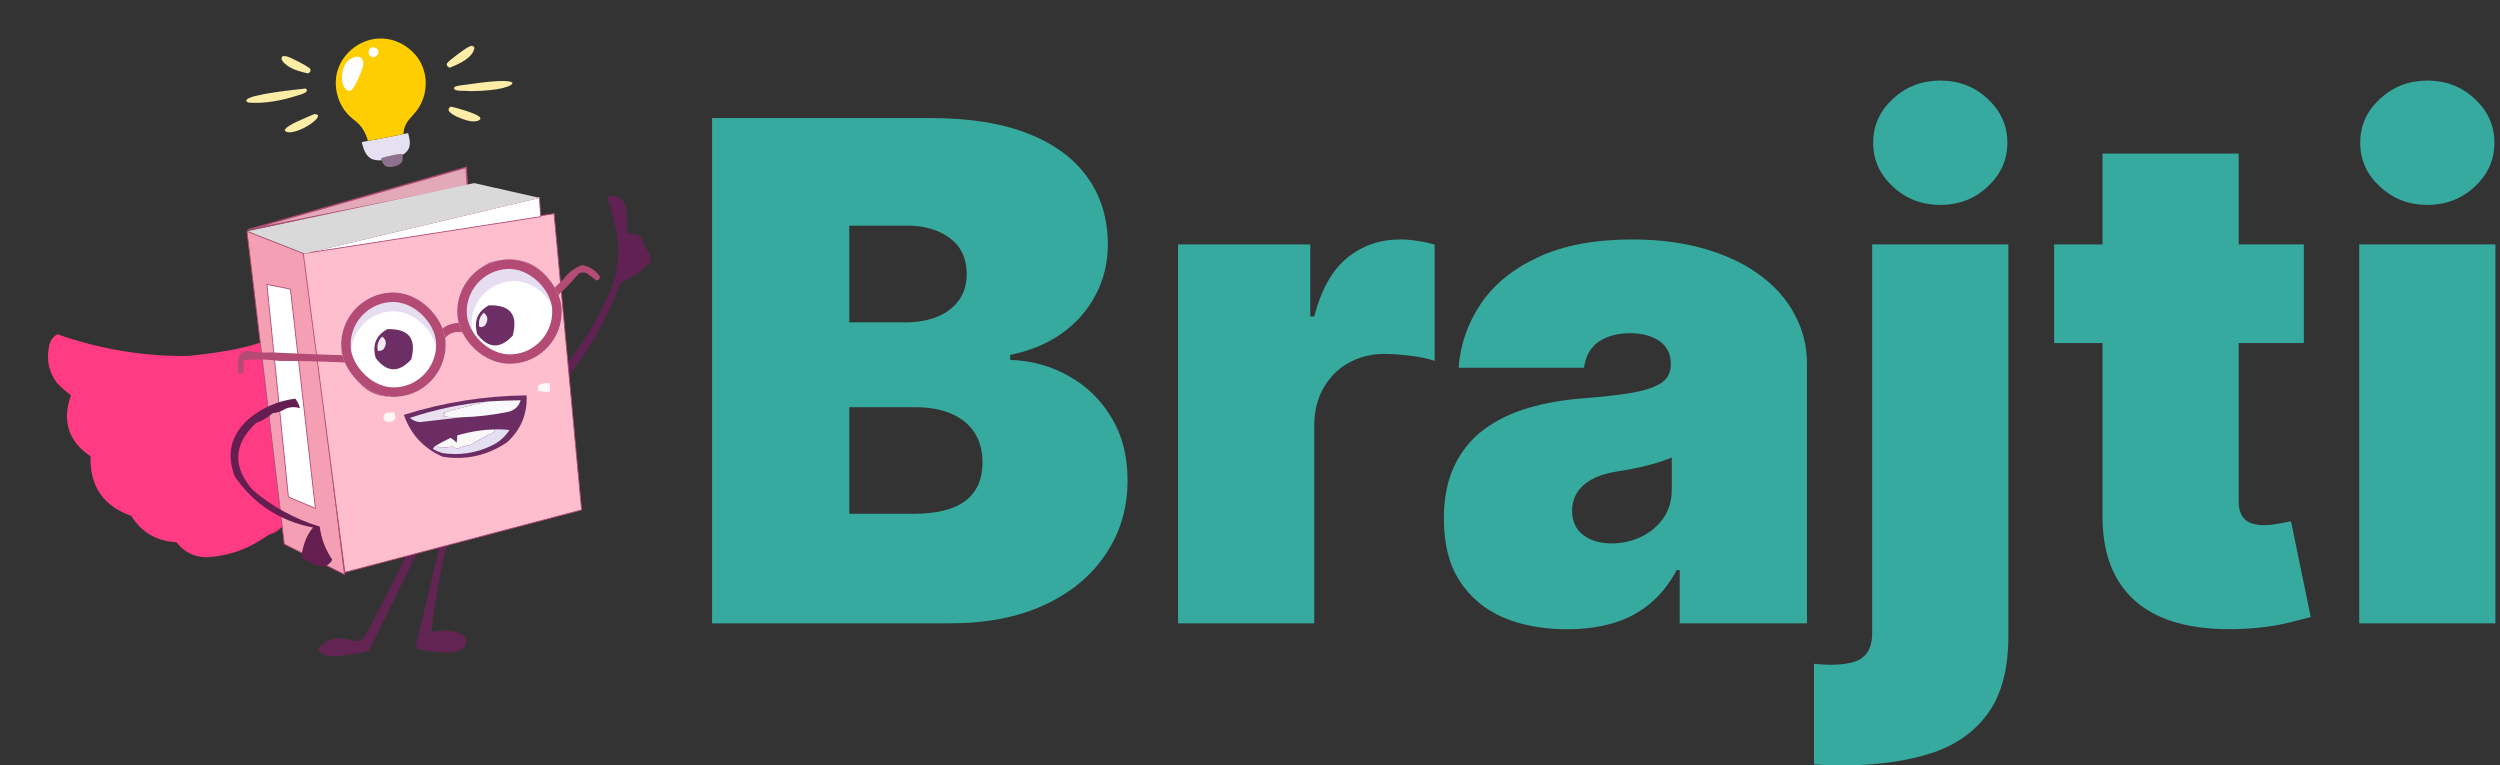 <svg width="405" height="124" viewBox="0 0 405 124" fill="none" xmlns="http://www.w3.org/2000/svg">
<rect x="0" y="0" width="405" height="124" fill="#333333" stroke="none"/>
<path fill-rule="evenodd" clip-rule="evenodd" d="M91.819 58.913C91.308 59.942 91.064 60.991 91.089 62.059C95.208 57.262 98.332 51.856 100.462 45.843C102.343 45.104 103.966 43.975 105.331 42.454C105.452 41.963 105.411 41.479 105.209 41.002C104.638 40.398 104.273 39.672 104.113 38.823C103.457 38.008 102.605 37.685 101.557 37.855C101.598 36.481 101.557 35.11 101.435 33.74C101.021 32.158 100.007 31.513 98.392 31.804C98.991 33.873 99.518 35.971 99.975 38.097C100.377 41.094 100.053 43.998 99.001 46.811C97.156 51.211 94.762 55.245 91.819 58.913Z" fill="#602253"/>
<path fill-rule="evenodd" clip-rule="evenodd" d="M43.472 86.621C43.121 86.322 42.714 86.078 42.251 85.889C42.414 85.726 42.577 85.563 42.739 85.401C42.658 85.319 42.577 85.238 42.495 85.156C42.263 85.358 42.019 85.399 41.763 85.278C40.597 84.601 39.498 83.828 38.467 82.959C36.186 80.348 34.396 77.418 33.096 74.17C32.855 71.125 33.059 68.115 33.706 65.137C33.95 65.137 34.194 65.137 34.439 65.137C34.544 64.212 34.788 63.317 35.171 62.451C35.352 62.259 35.556 62.097 35.781 61.963C36.11 60.373 36.965 59.153 38.345 58.301C38.572 58.011 38.653 57.685 38.589 57.325C38.833 57.325 39.077 57.325 39.322 57.325C39.282 57.739 39.323 58.146 39.444 58.545C39.661 58.841 39.865 58.841 40.054 58.545C39.667 58.137 39.504 57.648 39.566 57.08C39.159 57.08 38.752 57.08 38.345 57.08C28.391 58.438 18.707 57.461 9.292 54.151C8.554 54.559 8.106 55.21 7.949 56.104C7.488 58.266 7.895 60.219 9.17 61.963C9.888 62.739 10.661 63.43 11.489 64.038C10.017 68.2 11.075 71.496 14.663 73.926C14.539 78.771 16.736 81.986 21.255 83.57C22.946 86.256 25.387 87.68 28.579 87.842C29.803 89.43 31.431 90.244 33.462 90.283C37.197 90.065 40.534 88.844 43.472 86.621Z" fill="#FE3B83"/>
<path fill-rule="evenodd" clip-rule="evenodd" d="M39.88 56.587C39.344 56.678 38.855 56.841 38.416 57.075C38.822 57.075 39.229 57.075 39.636 57.075C39.574 57.643 39.737 58.131 40.124 58.54C39.935 58.835 39.732 58.835 39.514 58.54C39.394 58.141 39.353 57.734 39.392 57.319C39.148 57.319 38.904 57.319 38.66 57.319C38.724 57.68 38.642 58.005 38.416 58.296C37.035 59.147 36.181 60.368 35.852 61.958C35.626 62.091 35.423 62.254 35.242 62.446C34.859 63.312 34.615 64.207 34.509 65.132C34.265 65.132 34.021 65.132 33.777 65.132C33.129 68.109 32.926 71.12 33.166 74.165C34.467 77.413 36.257 80.342 38.538 82.954C39.569 83.822 40.667 84.595 41.834 85.273C42.09 85.393 42.334 85.353 42.566 85.151C42.647 85.232 42.729 85.314 42.81 85.395C42.647 85.558 42.485 85.721 42.322 85.883C42.785 86.073 43.192 86.317 43.542 86.616C44.187 86.505 44.757 86.22 45.251 85.761C47.105 84.269 48.896 82.763 50.623 81.245C50.641 80.397 50.804 79.583 51.111 78.803C45.683 79.562 40.8 78.342 36.462 75.141C33.95 72.212 33.625 69.038 35.486 65.62C36.994 63.133 39.029 61.262 41.589 60.005C40.781 58.961 40.211 57.822 39.88 56.587Z" fill="#E13575"/>
<path d="M43.542 54.924C38.044 57.645 23.067 58.372 16.266 58.396C23.634 68.338 38.881 88.166 40.921 87.94C42.961 87.713 55.752 78.115 61.892 73.345L48.077 54.924C48.856 53.791 49.04 52.204 43.542 54.924Z" fill="#FE3B83"/>
<path d="M61.84 25.961C61.804 25.833 61.771 25.742 61.808 25.609C62.277 25.429 64.707 24.865 65.118 24.934L65.198 25.085C65.233 25.532 65.327 26.029 64.995 26.392C64.585 26.838 63.737 27.054 63.153 27.064C62.818 27.07 62.482 26.976 62.237 26.735C62.028 26.53 61.935 26.23 61.84 25.961Z" fill="#8F708E"/>
<path d="M45.83 9.088C46.071 9.067 46.299 9.087 46.531 9.158C47.217 9.37 49.504 10.552 50.066 10.98C50.233 11.108 50.292 11.187 50.322 11.396C50.287 11.59 50.172 11.698 50.046 11.84C50.001 11.851 49.993 11.855 49.951 11.86C49.717 11.885 49.43 11.786 49.203 11.729C48.13 11.46 47.029 11.09 46.187 10.348C45.937 10.128 45.608 9.797 45.615 9.439C45.618 9.261 45.713 9.202 45.83 9.088Z" fill="#FEEDA7"/>
<path d="M76.436 7.415C76.617 7.445 76.726 7.513 76.833 7.657C76.859 7.852 76.809 8.02 76.736 8.199C76.158 9.609 74.174 10.426 72.854 10.973C72.657 10.898 72.516 10.787 72.402 10.611C72.369 10.469 72.353 10.359 72.437 10.232C72.718 9.802 75.148 8.035 75.666 7.729C75.916 7.582 76.156 7.487 76.436 7.415Z" fill="#FEEDA7"/>
<path d="M73.031 17.263C73.841 17.428 77.427 18.427 77.784 19.038C77.846 19.144 77.837 19.2 77.801 19.311C77.654 19.469 77.534 19.524 77.337 19.597C77.042 19.67 76.728 19.682 76.426 19.657C75.559 19.586 73.338 18.788 72.783 18.07C72.695 17.956 72.643 17.827 72.673 17.681C72.715 17.475 72.871 17.377 73.031 17.263Z" fill="#FEEDA7"/>
<path d="M50.889 18.49C51.066 18.465 51.226 18.521 51.397 18.565C51.466 18.629 51.502 18.638 51.518 18.738C51.551 18.941 51.351 19.185 51.224 19.323C50.314 20.313 48.234 21.402 46.909 21.447C46.811 21.447 46.713 21.445 46.618 21.422C46.419 21.374 46.251 21.323 46.145 21.147C46.146 21.097 46.143 21.093 46.162 21.038C46.447 20.221 49.953 18.934 50.889 18.49Z" fill="#FEEDA7"/>
<path d="M75.404 14.711C74.972 14.698 73.91 14.773 73.616 14.459C73.545 14.384 73.549 14.353 73.532 14.251C73.639 14.063 73.804 14.003 74.006 13.949C74.528 13.808 75.113 13.777 75.65 13.701C77.05 13.503 81.813 12.767 82.934 13.331L83.021 13.448C82.967 13.636 82.869 13.716 82.696 13.812C81.243 14.613 77.894 14.749 76.224 14.762C75.951 14.761 75.676 14.732 75.404 14.711Z" fill="#FEEDA7"/>
<path d="M49.485 14.343L49.614 14.395C49.669 14.483 49.721 14.557 49.715 14.665C49.71 14.77 49.654 14.85 49.573 14.915C49.21 15.205 48.621 15.334 48.18 15.475C45.655 16.285 42.881 16.837 40.22 16.611C40.131 16.567 40.049 16.511 39.965 16.457C39.893 16.312 39.88 16.32 39.934 16.157C40.749 15.228 47.865 14.529 49.485 14.343Z" fill="#FEEDA7"/>
<path d="M65.364 21.714L66.118 21.571C66.331 22.447 66.622 23.441 66.106 24.269C65.88 24.63 65.562 24.881 65.197 25.091L65.117 24.94C64.706 24.871 62.276 25.435 61.807 25.615C61.77 25.748 61.803 25.839 61.84 25.967C61.201 25.982 60.593 25.988 60.028 25.642C59.145 25.102 58.837 23.969 58.609 23.027C58.947 22.965 59.283 22.903 59.617 22.821C61.535 22.537 63.459 22.085 65.364 21.714Z" fill="#E5E1F2"/>
<path d="M59.608 22.819C59.268 21.639 58.739 20.587 57.785 19.779C57.273 19.345 56.744 18.946 56.29 18.446C54.968 16.989 54.303 14.997 54.399 13.039C54.492 11.151 55.394 9.408 56.793 8.153C58.25 6.845 60.139 6.131 62.102 6.245C64.049 6.359 65.921 7.335 67.21 8.783C69.326 11.161 69.514 14.705 67.874 17.39C66.865 19.042 65.478 19.511 65.354 21.712C63.45 22.083 61.526 22.535 59.608 22.819Z" fill="#FECE01"/>
<path d="M60.268 7.639C60.34 7.641 60.411 7.643 60.483 7.649C60.738 7.674 61.015 7.814 61.169 8.021C61.184 8.041 61.198 8.062 61.211 8.084C61.224 8.106 61.235 8.128 61.246 8.151C61.256 8.174 61.265 8.197 61.273 8.221C61.281 8.245 61.287 8.27 61.292 8.294C61.298 8.319 61.301 8.344 61.304 8.369C61.306 8.394 61.307 8.419 61.307 8.444C61.307 8.47 61.305 8.495 61.302 8.52C61.299 8.545 61.295 8.57 61.289 8.594C61.215 8.913 60.98 9.074 60.721 9.235C60.614 9.249 60.486 9.268 60.379 9.257C60.195 9.238 60.005 9.126 59.886 8.985C59.724 8.794 59.695 8.548 59.733 8.307C59.786 7.97 60.007 7.818 60.268 7.639Z" fill="#FEFEFE"/>
<path d="M57.54 9.197C57.697 9.184 57.871 9.17 58.028 9.192C58.278 9.226 58.516 9.358 58.663 9.566C58.892 9.89 58.901 10.316 58.821 10.691C58.653 11.472 57.657 13.672 57.21 14.305C57.096 14.467 56.952 14.572 56.789 14.679C56.596 14.702 56.439 14.715 56.259 14.626C55.919 14.458 55.714 14.116 55.594 13.768C55.268 12.818 55.369 11.504 55.816 10.606C56.192 9.85 56.756 9.455 57.54 9.197Z" fill="#FEFEFE"/>
<path d="M67.446 104.342L71.316 87.986C71.865 87.986 72.85 88.106 72.391 88.588C71.818 89.191 69.525 103.137 69.954 102.534C70.384 101.932 76.117 101.759 75.472 104.342C74.957 106.408 69.907 105.662 67.446 105.031V104.342Z" fill="#622452"/>
<path d="M68.108 88.418H66.621C64.212 93.283 59.266 103.112 58.756 103.509C58.118 104.005 58.189 104.005 55.993 103.509C53.797 103.013 52.522 104.147 52.026 104.501C51.53 104.855 51.246 105.493 52.522 106.13C53.542 106.64 57.764 105.918 59.748 105.493L68.108 88.418Z" fill="#622452"/>
<path d="M40.011 37.475L49.395 41.153L55.801 93.072L46.055 88.138L40.011 37.475Z" fill="#F49FB4" stroke="#B44B75" stroke-width="0.142"/>
<path d="M89.755 34.613L49.119 40.959L55.869 92.715L94.214 82.606L89.755 34.613Z" fill="#FEBECE" stroke="#B44B75" stroke-width="0.142"/>
<path d="M47.051 46.834L43.242 46.076L46.719 80.501L51.093 82.36L47.051 46.834Z" fill="white" stroke="#B44B75" stroke-width="0.142"/>
<path d="M91.297 45.385L91.305 45.377L91.312 45.367C92.08 44.29 93.082 43.524 94.321 43.069C95.481 43.291 96.394 43.881 97.066 44.842C97.053 44.982 97.01 45.085 96.945 45.158C96.882 45.23 96.788 45.285 96.656 45.315C96.134 44.929 95.603 44.533 95.063 44.128L95.047 44.116L95.028 44.11C94.59 43.965 94.16 43.992 93.743 44.189L93.72 44.2L93.703 44.22C92.91 45.16 92.09 46.047 91.241 46.88C90.936 47.094 90.665 47.358 90.43 47.669L90.401 47.707L90.406 47.753C90.74 51.2 89.615 54.031 87.027 56.261C84.794 57.519 82.748 57.952 80.883 57.577C79.014 57.202 77.307 56.014 75.762 53.991L75.741 53.964L75.71 53.952C74.883 53.635 74.127 53.564 73.447 53.753C72.766 53.942 72.175 54.387 71.674 55.075L71.651 55.107L71.651 55.147C71.678 57.101 71.27 58.781 70.431 60.193C69.594 61.601 68.324 62.749 66.615 63.635C64.123 64.364 62.036 64.311 60.341 63.495C58.644 62.679 57.319 61.089 56.375 58.702L56.347 58.631L56.27 58.627C52.586 58.433 48.898 58.341 45.208 58.35C43.317 58.069 41.386 58.028 39.416 58.227L39.294 58.24L39.309 58.361C39.385 58.977 39.386 59.593 39.313 60.209C39.14 60.359 38.941 60.437 38.712 60.442C38.635 59.688 38.629 58.933 38.695 58.177C38.791 57.739 38.972 57.431 39.228 57.236C39.485 57.042 39.832 56.949 40.282 56.971C41.563 57.208 42.854 57.289 44.154 57.214C48.049 57.408 51.98 57.565 55.947 57.685L56.089 57.689L56.069 57.548C55.651 54.617 56.52 52.164 58.68 50.174C61.335 48.706 63.695 48.264 65.768 48.822C67.844 49.381 69.659 50.949 71.206 53.554L71.278 53.677L71.387 53.584C72.373 52.738 73.519 52.355 74.831 52.434L74.99 52.443L74.955 52.287C74.453 50.094 74.571 48.203 75.297 46.606C76.022 45.012 77.36 43.697 79.323 42.665C81.613 41.986 83.619 41.982 85.348 42.641C87.08 43.3 88.548 44.63 89.75 46.644L89.827 46.773L89.936 46.669C90.399 46.228 90.853 45.8 91.297 45.385Z" fill="#B44B75" stroke="#B44B75" stroke-width="0.24"/>
<g clip-path="url(#clip0_105_131)">
<rect x="54.76" y="47.916" width="16.927" height="16.927" rx="8.464" transform="rotate(-3.539 54.76 47.916)" fill="#E6DDF1"/>
<rect x="56.44" y="50.872" width="13.886" height="13.886" rx="6.943" transform="rotate(-3.539 56.44 50.872)" fill="white"/>
<path fill-rule="evenodd" clip-rule="evenodd" d="M62.732 53.324C66.226 53.22 67.52 54.858 66.615 58.236C64.59 60.425 62.677 60.352 60.876 58.019C60.262 55.93 60.881 54.364 62.732 53.324Z" fill="#6C2E64"/>
<path fill-rule="evenodd" clip-rule="evenodd" d="M61.925 54.517C62.658 55.104 62.702 55.817 62.057 56.657C61.795 56.811 61.513 56.876 61.21 56.852C61.014 55.923 61.252 55.145 61.925 54.517Z" fill="#F1EAF1"/>
</g>
<rect x="55.576" y="48.637" width="15.388" height="15.388" rx="7.694" transform="rotate(-3.539 55.576 48.637)" stroke="#B44B75" stroke-width="1.539"/>
<g clip-path="url(#clip1_105_131)">
<rect x="73.565" y="42.566" width="16.927" height="16.927" rx="8.464" transform="rotate(-3.539 73.565 42.566)" fill="#E6DDF1"/>
<rect x="75.966" y="45.967" width="13.886" height="13.886" rx="6.943" transform="rotate(-3.539 75.966 45.967)" fill="white"/>
<path fill-rule="evenodd" clip-rule="evenodd" d="M79.178 49.461C82.671 49.357 83.966 50.995 83.061 54.374C81.036 56.562 79.123 56.489 77.322 54.156C76.708 52.067 77.326 50.502 79.178 49.461Z" fill="#6C2E64"/>
<path fill-rule="evenodd" clip-rule="evenodd" d="M78.37 50.655C79.103 51.242 79.147 51.955 78.502 52.794C78.24 52.949 77.958 53.014 77.656 52.989C77.459 52.06 77.698 51.282 78.37 50.655Z" fill="#F1EAF1"/>
</g>
<rect x="74.381" y="43.287" width="15.388" height="15.388" rx="7.694" transform="rotate(-3.539 74.381 43.287)" stroke="#B44B75" stroke-width="1.539"/>
<path d="M75.709 30.119L40.091 37.255L75.523 27.113L75.58 28.028L75.709 30.119Z" fill="#E3A9B8" stroke="#B44B75" stroke-width="0.236"/>
<path d="M87.584 35.101L48.985 41.108L87.391 31.99L87.584 35.101Z" fill="white" stroke="#B44B75" stroke-width="0.142"/>
<path d="M76.823 29.661L40.109 37.44L49.367 41.084L87.406 32.059L76.823 29.661Z" fill="#D9D9D9"/>
<path fill-rule="evenodd" clip-rule="evenodd" d="M47.838 64.583C45.007 64.937 42.474 66.044 40.238 67.903C37.365 70.529 36.638 73.635 38.059 77.223C41.117 81.662 45.336 84.407 50.715 85.458C50.17 86.095 49.752 86.812 49.458 87.607C49.145 88.459 48.93 89.331 48.814 90.226C49.786 91.03 50.9 91.543 52.157 91.765C52.948 91.71 53.505 91.342 53.828 90.663C52.716 89.04 52.039 87.257 51.797 85.315C47.755 84.074 44.133 82.094 40.932 79.376C37.66 75.605 37.825 72.004 41.428 68.571C42.435 68.176 43.355 67.632 44.185 66.939C44.93 66.864 45.614 66.627 46.239 66.227C47.014 65.903 47.799 65.873 48.594 66.135C48.446 65.567 48.194 65.05 47.838 64.583Z" fill="#641E4F"/>
<path fill-rule="evenodd" clip-rule="evenodd" d="M89.071 62.08C88.53 62.018 88.006 62.084 87.497 62.277C87.091 62.59 87.026 62.95 87.3 63.359C87.887 63.456 88.477 63.489 89.071 63.457C89.071 62.998 89.071 62.539 89.071 62.08Z" fill="#FDF9F9"/>
<path fill-rule="evenodd" clip-rule="evenodd" d="M63.844 66.808C63.381 66.776 62.922 66.809 62.468 66.907C61.879 67.602 62.01 68.094 62.861 68.382C63.983 68.35 64.311 67.826 63.844 66.808Z" fill="#FEF6F7"/>
<path fill-rule="evenodd" clip-rule="evenodd" d="M85.316 64.052C78.519 64.122 71.889 65.172 65.425 67.203C66.53 70.376 68.63 72.641 71.727 73.998C75.521 74.58 79 73.792 82.165 71.634C84.383 69.61 85.434 67.082 85.316 64.052Z" fill="#6C2C64"/>
<path fill-rule="evenodd" clip-rule="evenodd" d="M79.008 65.037C74.697 65.444 70.495 66.33 66.404 67.696C66.858 68.087 67.383 68.317 67.98 68.385C70.305 68.11 72.603 67.847 74.873 67.597C73.814 67.662 72.764 67.596 71.722 67.4C72.212 67.195 72.212 67.031 71.722 66.908C74.153 66.185 76.582 65.562 79.008 65.037Z" fill="#E9E1F0"/>
<path fill-rule="evenodd" clip-rule="evenodd" d="M79.028 65.036C76.602 65.561 74.172 66.184 71.741 66.907C72.232 67.03 72.232 67.194 71.741 67.399C72.783 67.595 73.834 67.661 74.892 67.596C77.413 67.517 79.908 67.222 82.376 66.71C83.397 66.444 84.053 65.82 84.346 64.839C82.571 64.864 80.799 64.93 79.028 65.036Z" fill="#F9F8FA"/>
<path fill-rule="evenodd" clip-rule="evenodd" d="M80.157 69.564C78.073 69.614 76.038 69.942 74.052 70.549C74.084 70.948 74.051 71.342 73.953 71.731C73.68 71.391 73.351 71.128 72.968 70.943C72.199 71.319 71.444 71.713 70.704 72.125C70.853 72.3 71.05 72.432 71.294 72.519C71.98 72.534 72.669 72.468 73.362 72.322C73.576 72.478 73.806 72.609 74.052 72.716C74.695 72.402 75.384 72.205 76.12 72.125C77.375 71.35 78.656 70.66 79.96 70.057C80.108 69.925 80.174 69.761 80.157 69.564Z" fill="#FAF8F9"/>
<path fill-rule="evenodd" clip-rule="evenodd" d="M80.17 69.564C80.187 69.761 80.121 69.925 79.973 70.057C78.669 70.66 77.389 71.35 76.133 72.125C75.397 72.205 74.708 72.402 74.065 72.716C73.819 72.609 73.59 72.478 73.376 72.322C72.682 72.468 71.993 72.534 71.308 72.519C71.064 72.432 70.867 72.3 70.717 72.125C70.459 72.252 70.262 72.449 70.126 72.716C70.619 73.004 71.144 73.234 71.702 73.405C74.451 73.806 77.076 73.412 79.579 72.223C80.807 71.653 81.792 70.799 82.534 69.663C81.749 69.565 80.961 69.532 80.17 69.564Z" fill="#E5DFF3"/>
<path d="M382.195 100.98V39.591H404.256V100.98H382.195ZM393.226 33.197C390.242 33.197 387.684 32.211 385.552 30.239C383.421 28.267 382.355 25.896 382.355 23.125C382.355 20.354 383.421 17.983 385.552 16.011C387.684 14.039 390.242 13.053 393.226 13.053C396.236 13.053 398.794 14.039 400.899 16.011C403.031 17.983 404.097 20.354 404.097 23.125C404.097 25.896 403.031 28.267 400.899 30.239C398.794 32.211 396.236 33.197 393.226 33.197Z" fill="#36AA9F"/>
<path d="M373.218 39.594V55.581H332.772V39.594H373.218ZM340.606 24.887H362.667V81.239C362.667 82.092 362.814 82.811 363.107 83.398C363.4 83.957 363.853 84.383 364.466 84.677C365.079 84.943 365.865 85.076 366.824 85.076C367.49 85.076 368.263 84.996 369.142 84.836C370.048 84.677 370.714 84.543 371.14 84.437L374.337 99.944C373.352 100.237 371.939 100.597 370.101 101.023C368.289 101.449 366.131 101.729 363.626 101.862C358.564 102.129 354.314 101.609 350.877 100.303C347.44 98.971 344.856 96.88 343.124 94.029C341.392 91.178 340.553 87.607 340.606 83.318V24.887Z" fill="#36AA9F"/>
<path d="M303.293 39.591H325.354V103.058C325.354 108.44 324.222 112.65 321.957 115.687C319.719 118.725 316.575 120.87 312.525 122.122C308.475 123.374 303.746 124 298.337 124C297.538 124 296.805 123.987 296.139 123.96C295.446 123.934 294.687 123.894 293.861 123.84V107.534C294.394 107.587 294.86 107.627 295.26 107.654C295.633 107.681 296.019 107.694 296.419 107.694C299.056 107.694 300.855 107.281 301.814 106.455C302.8 105.656 303.293 104.363 303.293 102.578V39.591ZM314.324 33.197C311.339 33.197 308.782 32.211 306.65 30.239C304.519 28.267 303.453 25.896 303.453 23.125C303.453 20.354 304.519 17.983 306.65 16.011C308.782 14.039 311.339 13.053 314.324 13.053C317.334 13.053 319.892 14.039 321.997 16.011C324.129 17.983 325.195 20.354 325.195 23.125C325.195 25.896 324.129 28.267 321.997 30.239C319.892 32.211 317.334 33.197 314.324 33.197Z" fill="#36AA9F"/>
<path d="M253.886 101.939C249.969 101.939 246.505 101.3 243.495 100.021C240.51 98.716 238.166 96.744 236.46 94.106C234.755 91.468 233.903 88.111 233.903 84.034C233.903 80.677 234.475 77.813 235.621 75.442C236.767 73.044 238.366 71.085 240.417 69.567C242.469 68.048 244.853 66.889 247.571 66.09C250.316 65.29 253.273 64.771 256.444 64.531C259.881 64.264 262.639 63.945 264.717 63.572C266.822 63.172 268.34 62.626 269.273 61.933C270.205 61.214 270.672 60.268 270.672 59.095V58.936C270.672 57.337 270.059 56.111 268.833 55.259C267.608 54.406 266.036 53.98 264.117 53.98C262.012 53.98 260.294 54.446 258.962 55.379C257.656 56.285 256.87 57.683 256.604 59.575H236.301C236.567 55.845 237.753 52.408 239.858 49.264C241.989 46.093 245.093 43.562 249.17 41.67C253.246 39.752 258.335 38.792 264.437 38.792C268.833 38.792 272.777 39.312 276.267 40.351C279.757 41.364 282.728 42.789 285.18 44.628C287.631 46.439 289.496 48.571 290.775 51.022C292.08 53.447 292.733 56.085 292.733 58.936V100.98H272.111V92.347H271.631C270.405 94.639 268.913 96.491 267.155 97.903C265.423 99.315 263.438 100.341 261.2 100.98C258.988 101.62 256.55 101.939 253.886 101.939ZM261.08 88.031C262.758 88.031 264.33 87.685 265.796 86.992C267.288 86.299 268.5 85.3 269.433 83.995C270.365 82.689 270.832 81.104 270.832 79.239V74.123C270.245 74.363 269.619 74.589 268.953 74.802C268.314 75.015 267.621 75.215 266.875 75.402C266.156 75.588 265.383 75.761 264.557 75.921C263.758 76.081 262.918 76.228 262.039 76.361C260.334 76.627 258.935 77.067 257.843 77.68C256.777 78.266 255.977 78.999 255.445 79.878C254.938 80.731 254.685 81.69 254.685 82.756C254.685 84.461 255.285 85.766 256.484 86.672C257.683 87.578 259.215 88.031 261.08 88.031Z" fill="#36AA9F"/>
<path d="M190.845 100.98V39.592H212.267V51.262H212.906C214.025 46.946 215.797 43.788 218.222 41.79C220.673 39.792 223.537 38.792 226.815 38.792C227.774 38.792 228.72 38.872 229.652 39.032C230.611 39.166 231.531 39.365 232.41 39.632V58.456C231.318 58.083 229.972 57.803 228.373 57.617C226.775 57.43 225.402 57.337 224.257 57.337C222.099 57.337 220.154 57.83 218.422 58.816C216.716 59.775 215.371 61.134 214.385 62.892C213.399 64.624 212.906 66.662 212.906 69.007V100.98H190.845Z" fill="#36AA9F"/>
<path d="M115.36 100.98V19.129H150.851C157.085 19.129 162.321 19.968 166.557 21.647C170.821 23.325 174.031 25.697 176.189 28.761C178.374 31.825 179.467 35.435 179.467 39.592C179.467 42.602 178.801 45.347 177.468 47.825C176.163 50.303 174.324 52.381 171.953 54.06C169.582 55.712 166.811 56.857 163.64 57.497V58.296C167.157 58.429 170.354 59.322 173.232 60.974C176.109 62.599 178.401 64.85 180.106 67.728C181.811 70.579 182.664 73.936 182.664 77.8C182.664 82.276 181.492 86.259 179.147 89.75C176.829 93.24 173.525 95.984 169.235 97.983C164.946 99.981 159.83 100.98 153.888 100.98H115.36ZM137.582 83.235H147.973C151.703 83.235 154.501 82.542 156.366 81.157C158.231 79.745 159.164 77.666 159.164 74.922C159.164 73.004 158.724 71.378 157.845 70.046C156.966 68.714 155.713 67.701 154.088 67.009C152.489 66.316 150.558 65.97 148.293 65.97H137.582V83.235ZM137.582 52.221H146.694C148.639 52.221 150.358 51.915 151.85 51.302C153.342 50.689 154.501 49.81 155.327 48.664C156.18 47.492 156.606 46.066 156.606 44.388C156.606 41.856 155.7 39.925 153.888 38.593C152.076 37.234 149.785 36.554 147.014 36.554H137.582V52.221Z" fill="#36AA9F"/>
<defs>
<clipPath id="clip0_105_131">
<rect x="54.76" y="47.916" width="16.927" height="16.927" rx="8.464" transform="rotate(-3.539 54.76 47.916)" fill="white"/>
</clipPath>
<clipPath id="clip1_105_131">
<rect x="73.565" y="42.566" width="16.927" height="16.927" rx="8.464" transform="rotate(-3.539 73.565 42.566)" fill="white"/>
</clipPath>
</defs>
</svg>
